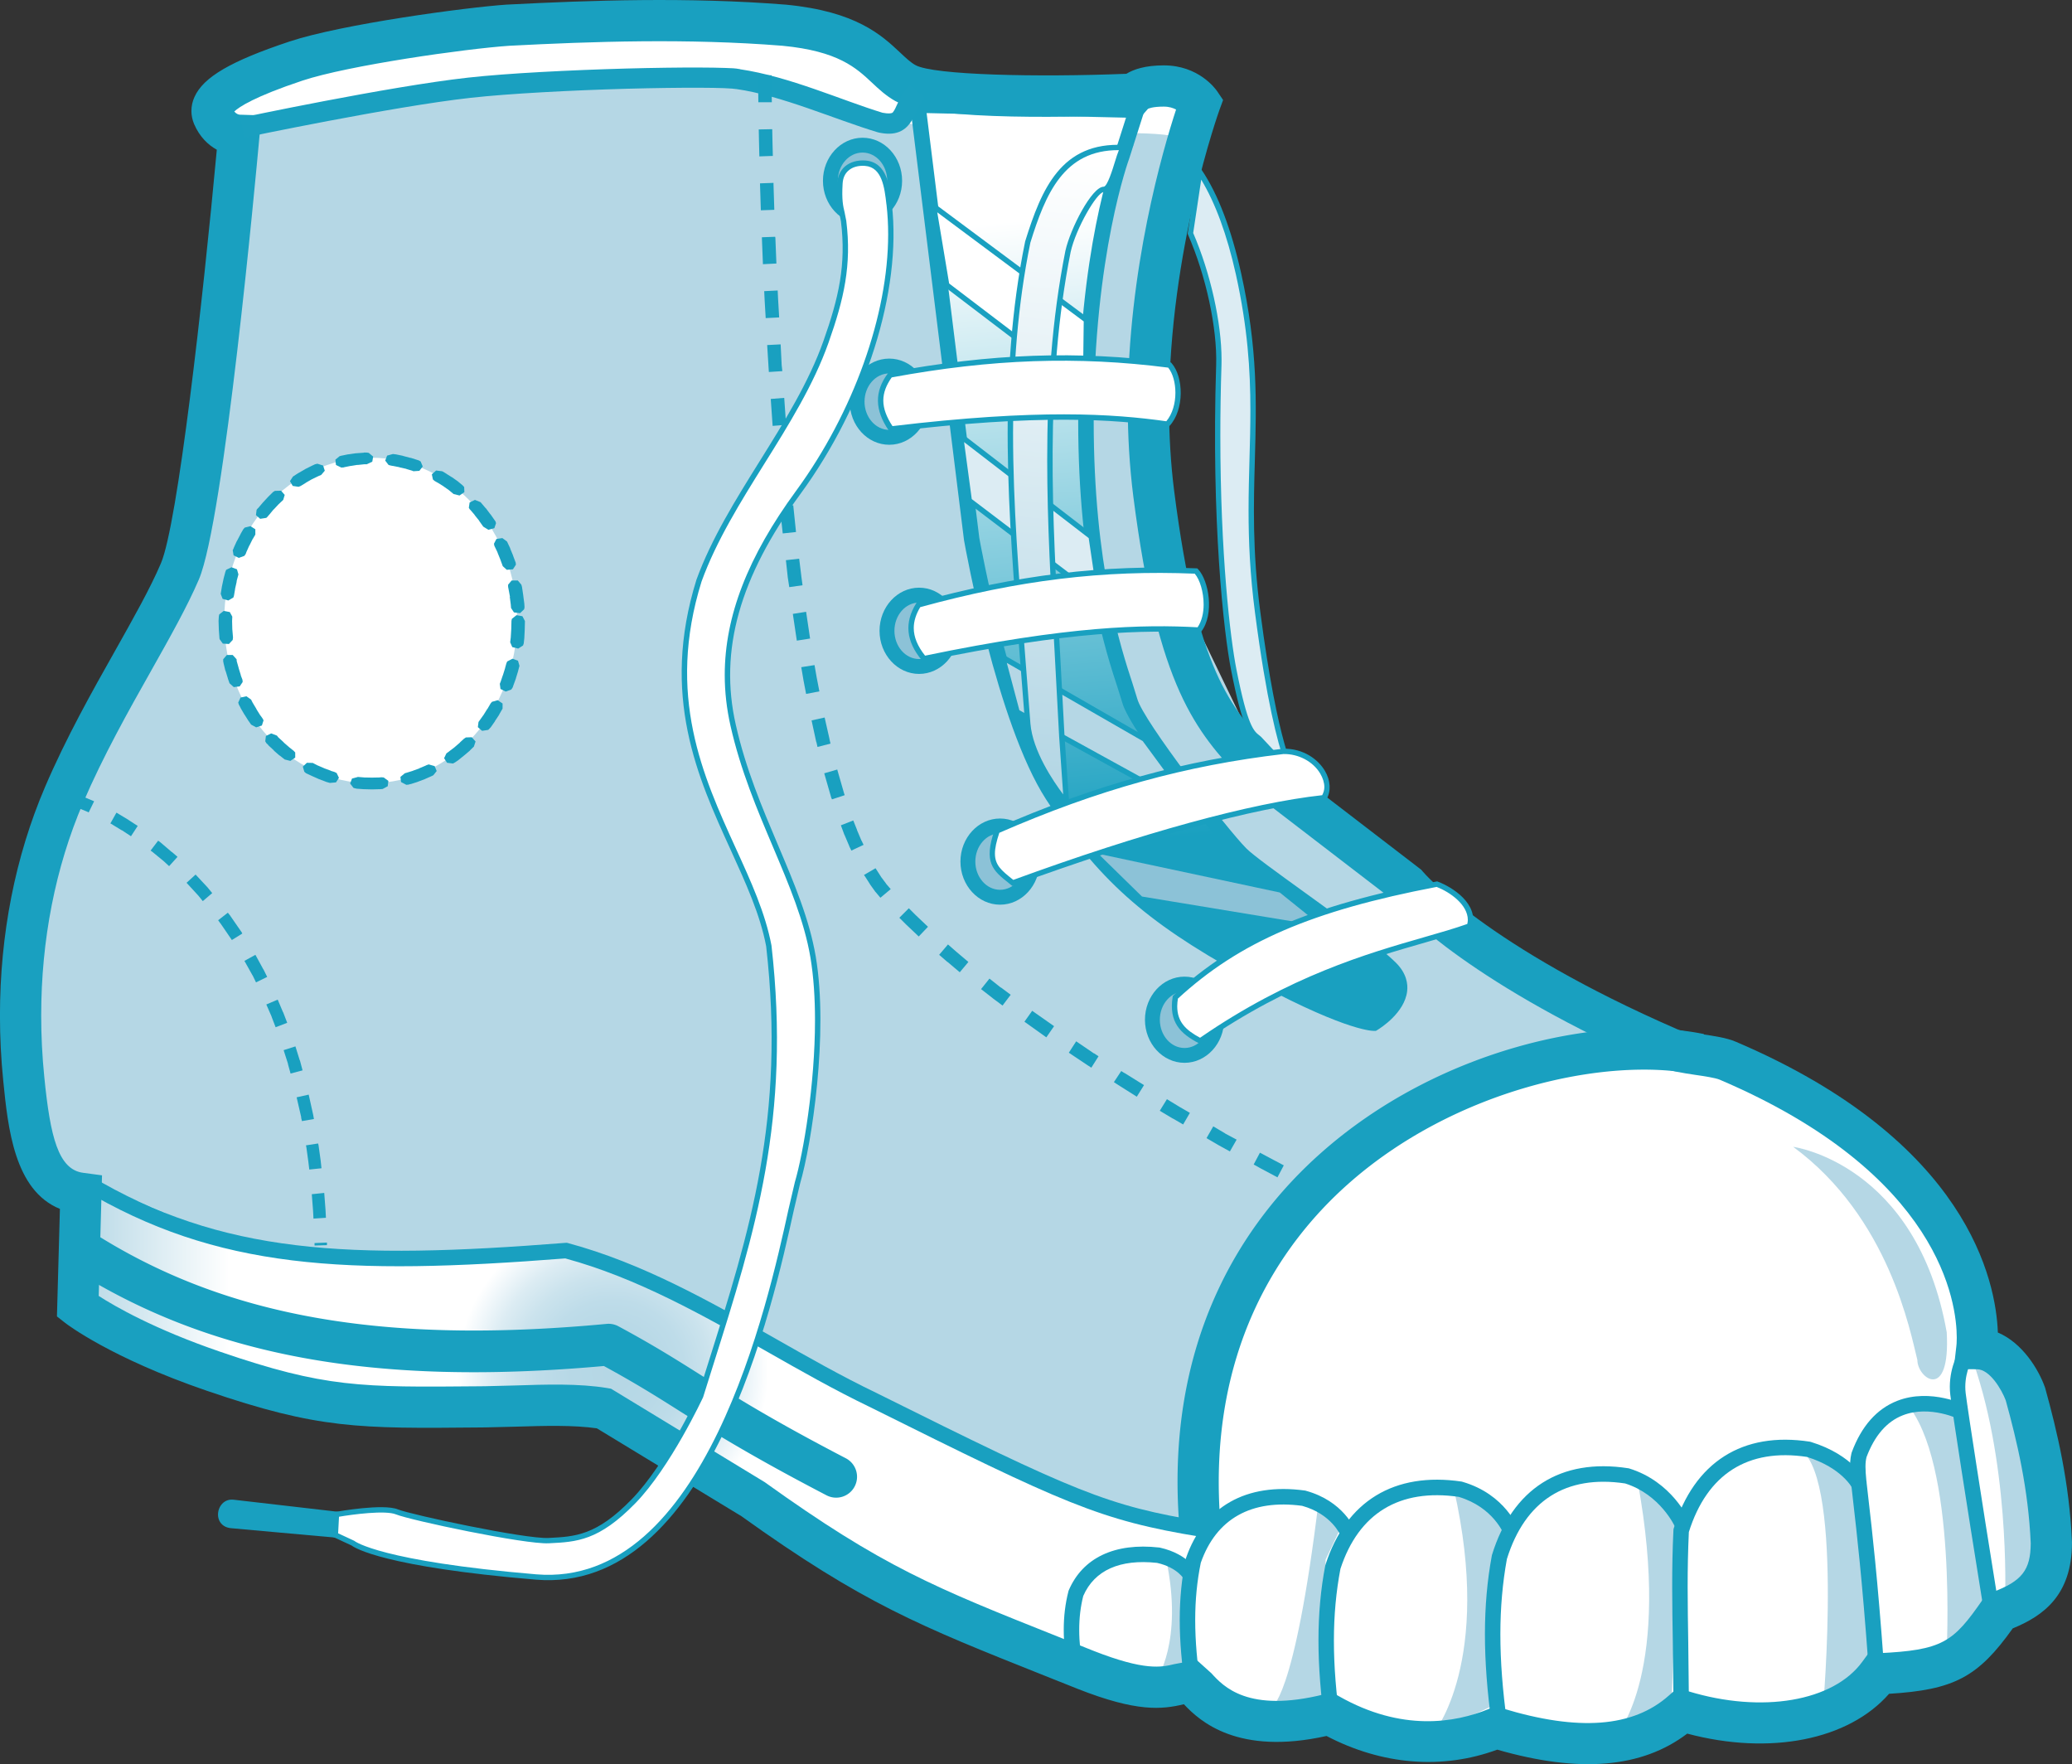 <svg xmlns="http://www.w3.org/2000/svg" viewBox="0 0 307.58 261.84" version="1.0"><rect x="0" y="0" width="307.58" height="261.84" fill="#333333" stroke="none"/><defs><linearGradient id="a" y2="156.59" gradientUnits="userSpaceOnUse" x2="319.39" gradientTransform="translate(71.83 210.51)" y1="249.49" x1="327.13"><stop offset="0" stop-color="#19a0c0"/><stop offset="1" stop-color="#fff"/></linearGradient><linearGradient id="c" y2="315.57" gradientUnits="userSpaceOnUse" x2="185.59" gradientTransform="translate(71.83 210.51)" y1="315.57" x1="163.05"><stop offset="0" stop-color="#b5d7e5"/><stop offset="1" stop-color="#fff"/></linearGradient><linearGradient id="d" y2="149.16" gradientUnits="userSpaceOnUse" x2="312.09" y1="239.51" x1="303.03"><stop offset="0" stop-color="#b5d7e5"/><stop offset="1" stop-color="#fff"/></linearGradient><radialGradient id="b" gradientUnits="userSpaceOnUse" cy="305.17" cx="161.26" gradientTransform="translate(215.8 352.93) scale(.611)" r="37.761"><stop offset="0" stop-color="#b5d7e5"/><stop offset=".27" stop-color="#b7d8e6"/><stop offset=".46" stop-color="#bedce9"/><stop offset=".626" stop-color="#cbe3ed"/><stop offset=".777" stop-color="#dcecf3"/><stop offset=".917" stop-color="#f2f8fb"/><stop offset="1" stop-color="#fff"/></radialGradient></defs><path d="M76.094 3.473c-6.14.41-24.15 2.87-31.52 5.33s-13.51 5.27-12.28 8.14 3.82 2.87 3.82 2.87-5.07 56.14-8.75 64.74c-3.69 8.6-11.65 20.2-17.2 33.16-7.45 17.41-6.79 33.96-5.97 42.15.81 8.19 1.91 16.16 8.46 16.98l.02.02-.46 16.79s6.22 4.84 20.16 9.61c16.34 5.6 22.04 5.44 40.35 5.27 5.46-.05 12.41-.63 17.55.23l22.11 13.43c19.39 13.91 27.21 16.49 49.43 25.37 10.71 4.22 12.66 2.1 15.61 1.8 1.32.8 5.16 8.65 20.52 4.81 8.99 5.08 17.69 4.99 24.86 2.04 13.42 4.08 21.92 2.52 27.61-2.53 11.48 3.49 23.78 1.9 29.18-5.52 10.23-.47 12.79-1.88 17.89-9.24 5.13-1.92 7.69-4.44 7.69-10.2-.33-7.94-1.93-15.12-3.85-22.11 0 0-2.41-6.72-7.21-6.72 0 0 3.32-25.54-36.98-42.73-2-.85-6.73-1-8.66-1.84-29.72-12.92-38.96-24.28-38.96-24.28l-20.65-15.85c-7.07-7.85-13.09-12.1-16.93-42.18-3.71-29.08 6.88-58.01 6.88-58.01s-1.71-2.51-5.39-2.51c-3.69 0-4.49 1.22-4.49 1.22s-28.65 1.25-33.86-1.64c-3.9-2.16-5.15-7.37-18.02-8.6-13.61-1.09-27.33-.71-40.96 0z" fill="#fff"/><path d="M101.754 11.673c-27.5-.28-67.53 7.38-67.53 7.38l.25 14.75-5.28 39.12-6.94 21.32-5.34 8.4-1.47 3.35-9.03 14.87-1.31 8.94-1.97 4.53v8.94l-1.19 8.12h1.19v9.03l5.97 14.54 8.18 3.34 25.72 7.84 21.63.38 18.28-1.5 5.22 2.25 15.28 5.97 26.09 14.53 36.16 16.78 10.81 2.22 1.5-1.85 2.25-20.5 6.69-17.53 14.56-16.78 20.5-11.56 22.38-4.09-7.85-5.97-4.28-1.63-10.59-5.94-33.44-26.21-12.62-26.1-5.04-32.5s5.5-32.67 5.5-34.84-13.31-1.38-18.56-1.38c-5.24 0-15.74 1.86-36.72-5.75-4.59-1.66-11.29-2.39-19-2.47z" fill="#b5d7e5"/><path d="M359.61 351.33l7.99 64.43s4.74 26.72 11.98 37.96c7.25 11.23 13.99 17.58 28.72 25.72 14.74 8.14 18.98 8.14 18.98 8.14s6.62-4.02 2.5-8.14-19.73-14.48-22.23-16.98-15.48-18.98-16.48-22.73c-1-3.74-6.51-16.34-6.51-41.55s5.36-39.37 5.36-39.37l2.15-6.73-32.46-.75z" fill="url(#a)" transform="translate(-223.356 -335.727)"/><path d="M135.114 15.743l7.99 64.43c.2 1.16 4.88 27.14 12.16 38.44 7.58 11.77 14.66 18.11 29.13 26.1 14.57 8.06 19.07 8.29 19.53 8.29h.32l.28-.17c.4-.25 3.98-2.5 4.36-5.71.13-1.04-.06-2.63-1.65-4.22-2.38-2.38-8.35-6.69-13.61-10.48-3.9-2.82-7.59-5.47-8.62-6.51-2.78-2.78-15.3-18.9-16.18-22.2l-.69-2.22c-1.73-5.27-5.78-17.61-5.78-39.04 0-24.67 5.24-38.83 5.29-38.97l2.63-8.25-35.33-.81.17 1.32zm50.39 126.97c-14.09-7.78-20.97-13.94-28.31-25.34-7.04-10.92-11.78-37.28-11.82-37.54 0 0-7.51-60.52-7.82-63.05 2.32.05 26.94.62 29.6.68l-1.68 5.27c-.2.52-5.42 14.59-5.42 39.72 0 21.8 4.13 34.38 5.9 39.76l.65 2.09c1.12 4.18 14.4 20.86 16.78 23.24 1.16 1.16 4.74 3.74 8.9 6.74 5.19 3.75 11.07 7.99 13.33 10.24.68.68 1.01 1.36 1.01 2.06 0 .09 0 .18-.02.27-.19 1.62-2.02 3.15-2.98 3.81-1.21-.19-6.14-1.33-18.12-7.95z" fill="#19a0c0"/><path d="M266.194 170.213s18.34 2.45 22.79 27.53c.57 10.4-4.36 6.85-4.36 4.1-1.05-4.16-4.18-21.14-18.43-31.63z" fill="#b5d7e5"/><path d="M287.17 522.78l1.21 23.54 25.12-.46 18.64 11.59 9.27-20.03-33.28-16.22-20.96 1.58z" fill="url(#b)" transform="translate(-223.356 -335.727)"/><path d="M236.58 510.93l20.52 8.72.32 21.58-22.54-10.21 1.7-20.09z" fill="url(#c)" transform="translate(-223.356 -335.727)"/><path d="M293.124 200.633l9.06 11.87.86 21.35-5.39 3.02s.75-20.49-5.29-36.23M282.894 208.183l7.55.65 5.39 31.27-6.9 5.82s1.72-29.11-6.04-37.74zM266.714 214.873l8.85 3.67 3.37 29.89-8.33 5.26s3.23-36.23-3.89-38.82M243.094 219.833l6.04 4.96-1.08 30.41-7.98 2.15s8.2-9.27 3.02-37.52M215.824 221.003l7.76 4.53s-2.37 12.08-2.37 12.73c0 .64.43 14.88.43 14.88l-8.84 4.1s8.84-10.57 3.02-36.24zM173.124 231.473l3.23 1.51v16.18l-4.74.22s4.09-5.61 1.51-17.91M195.764 222.633l3.67 3.24-2.65 5.6-.57 21.89-7.56.11s3.45-.65 7.11-30.84z" fill="#b5d7e5"/><path d="M75.274.683h-.04c-6.05.41-24.52 2.9-32.29 5.49-8.67 2.89-12.75 5.27-14.07 8.21-.31.68-.46 1.38-.46 2.09 0 .66.14 1.32.4 1.94.82 1.91 2.09 3.1 3.37 3.81-2.07 22.42-5.82 55.62-8.3 61.39-1.58 3.71-4.11 8.19-6.78 12.94-3.42 6.06-7.28 12.92-10.41 20.23-4.43 10.34-6.7 21.92-6.7 33.95 0 3.21.16 6.44.49 9.7.7 6.98 1.64 16.24 8.41 18.99-.1 3.51-.44 15.96-.44 15.96l1.22.96c.27.21 6.79 5.2 21.05 10.08 16.55 5.67 22.56 5.61 40.43 5.44l.94-.01 4.54-.11c4.21-.13 8.52-.25 11.97.25 1.08.66 21.26 12.92 21.44 13.03 18.09 12.96 26.52 16.31 44.95 23.65l5.02 2c8.76 3.45 12.45 3.05 15.73 2.27 2.37 2.53 8.01 7.64 21.17 4.71 8.26 4.31 17.17 5.04 25.35 2.03 12.19 3.51 21.45 2.74 28.2-2.38 12.31 3.27 23.95.95 29.96-5.91 9.66-.59 13.21-2.48 18.36-9.71 4.49-1.83 8.79-4.9 8.79-12.7v-.13c-.37-8.77-2.21-16.44-3.96-22.79l-.03-.1-.04-.11c-.92-2.58-3.3-6.53-6.97-8.08-.27-7.49-4.28-28.39-38.9-43.16-1.36-.58-3.18-.85-5.11-1.13-1.24-.19-2.94-.44-3.53-.7-28.45-12.37-37.73-23.31-37.82-23.42l-.22-.26-.28-.22s-20.02-15.36-20.43-15.69c-.32-.34-1.52-1.65-1.52-1.65-6.18-6.69-11.05-11.97-14.46-38.65-.53-4.17-.76-8.34-.76-12.43 0-23.35 7.4-43.91 7.48-44.15l.54-1.47-.88-1.3c-.27-.39-2.77-3.84-7.92-3.84-2.76 0-4.48.59-5.56 1.25-13.17.53-28.62.2-31.31-1.29-.72-.4-1.4-1.04-2.26-1.85-2.75-2.58-6.52-6.12-16.95-7.12-14.5-1.16-29.07-.65-41.41-.01zm40.88 6.11c8.29.79 10.95 3.29 13.3 5.49 1.02.96 2.09 1.96 3.48 2.73 5.53 3.07 28.55 2.33 35.47 2.02l1.28-.05s.38-.44.72-.82c.07-.05.68-.34 2.36-.34.79 0 1.36.2 1.82.43-1.92 5.87-7.17 23.7-7.17 44.02 0 4.38.25 8.88.82 13.39 3.66 28.63 9.39 34.84 16.03 42.03l1.85 2.02.23.18s19.92 15.29 20.4 15.66c1.7 1.93 12.03 12.75 39.84 24.84 1.34.58 3.16.85 5.08 1.14 1.32.19 2.97.44 3.61.71 32.9 14.03 35.2 33.23 35.2 38.3 0 .7-.04 1.13-.06 1.25l-.39 3.41 3.43.02c1.94 0 3.7 3.06 4.29 4.62 1.65 5.97 3.36 13.14 3.71 21.21-.02 3.98-1.3 5.62-5.7 7.27l-.9.34-.55.78c-4.38 6.32-5.92 7.48-15.51 7.93l-1.47.07-.87 1.19c-4.29 5.9-14.91 7.71-25.81 4.39l-1.64-.49-1.28 1.13c-5.31 4.71-13.38 5.33-24.69 1.89l-1.05-.31-1 .41c-4.99 2.05-12.89 3.39-22.19-1.88l-1.07-.6-1.18.3c-11.29 2.82-14.96-1.19-16.72-3.13l-2.6-2.34-.77.59-2.1.39c-1.95.47-4.38 1.04-12.09-1.99.02 0-5.01-2-5.01-2-18.53-7.38-26.2-10.43-43.75-23.02l-.1-.06-22.7-13.8-.58-.1c-4.12-.69-9.2-.53-13.69-.38l-4.4.11-.95.01c-17.53.16-22.83.21-38.38-5.12-9.82-3.36-15.68-6.76-18.05-8.29.07-2.7.49-17.9.49-17.9l-2.77-.37c-3.73-.46-4.92-5.36-5.8-14.24-.31-3.06-.46-6.1-.46-9.11 0-11.19 2.1-21.95 6.2-31.53 3-7 6.78-13.72 10.12-19.64 2.75-4.89 5.36-9.52 7.08-13.53 3.76-8.79 8.46-59.87 8.99-65.66l.29-3.24s-2.99-.09-3.21-.1c-.16-.01-.5-.1-.81-.47.72-.68 2.99-2.21 10.1-4.58 6.78-2.26 24.22-4.74 30.75-5.18 12.13-.63 26.44-1.13 40.53 0z" fill="#19a0c0"/><path d="M289.514 207.023c.36 3.01 2.91 19.13 3.02 19.82l1.81 11.33 2.27-.36-1.81-11.33c-.02-.17-2.65-16.77-3.01-19.73-.31-2.59.82-4.72.84-4.74l-2.02-1.1c-.06.11-1.5 2.77-1.1 6.11z" fill="#19a0c0"/><path d="M281.634 207.913c-3.04 1.19-5.31 3.76-6.75 7.64l-.02.07-.02.06c-.39 1.65-.2 3.25.29 7.51.48 4.19 1.3 11.22 2.21 23.78l2.29-.17c-.92-12.61-1.73-19.66-2.22-23.88-.31-2.62-.49-4.15-.49-5.25 0-.55.05-.98.15-1.4 1.2-3.19 3-5.28 5.38-6.21 4.03-1.59 8.5.62 8.54.64l1.04-2.04c-.22-.11-5.4-2.7-10.4-.75z" fill="#19a0c0"/><path d="M248.464 226.823l-.04.14-.01.15c-.28 5.67-.18 11.28-.09 16.7l.09 8.06h2.29l-.09-8.09c-.04-2.72-.09-5.47-.09-8.26 0-2.69.05-5.42.18-8.14 2.71-8.62 8.77-12.47 17.53-11.15 5.21 1.63 6.73 4.61 6.79 4.74l2.08-.98c-.08-.16-1.96-4.04-8.28-5.98l-.08-.02-.08-.02c-9.99-1.54-17.16 3.02-20.2 12.85zM196.774 232.203l-.02.07-.02.06c-1.35 7.04-1.35 14.67 0 24.01l2.27-.33c-.66-4.55-.99-8.67-.99-12.51 0-3.79.33-7.3.97-10.66 2.7-8.26 8.77-11.95 17.56-10.68 5.17 1.55 6.7 5.54 6.77 5.71l2.15-.78c-.07-.21-1.95-5.29-8.35-7.16l-.07-.02-.08-.02c-9.98-1.47-17.15 2.9-20.19 12.31z" fill="#19a0c0"/><path d="M221.484 230.763l-.02.06-.01.07c-1.36 7.35-1.36 15.32-.01 25.08l2.27-.32c-.66-4.76-.99-9.08-.99-13.1 0-3.97.33-7.65.97-11.17 2.7-8.66 8.77-12.53 17.55-11.21 5.24 1.65 7.38 6.39 7.41 6.44l2.1-.91c-.1-.24-2.57-5.81-8.92-7.76l-.08-.02-.08-.01c-9.98-1.54-17.15 3.02-20.19 12.85zM176.054 231.253l-.02.08-.02.07c-1.18 5.7-1.18 11.87-.01 19.42l2.27-.36c-.57-3.64-.85-6.94-.85-10.02 0-3.02.28-5.82.83-8.5 2.3-6.54 7.5-9.46 15.04-8.45 4.39 1.22 5.69 4.35 5.75 4.48l2.14-.83c-.07-.18-1.74-4.36-7.35-5.89l-.07-.02-.08-.01c-8.7-1.19-14.96 2.37-17.63 10.03z" fill="#19a0c0"/><path d="M158.644 236.053l-.03.08-.02.09c-.91 3.57-.91 7.42-.02 12.12l2.26-.43c-.42-2.19-.63-4.18-.63-6.02 0-1.79.2-3.44.6-5.02 1.66-3.82 5.45-5.51 10.96-4.91 3.11.71 4.04 2.47 4.08 2.54l2.07-.99c-.06-.11-1.38-2.84-5.71-3.81l-.06-.01-.06-.01c-6.6-.74-11.37 1.52-13.44 6.37zM12.224 176.483c20.01 11.94 39.08 12.84 71.69 10.29 10.66 2.89 20.46 8.45 29.94 13.83 4.92 2.8 10.01 5.69 15.14 8.16 28.97 14.41 34.2 16.87 49.24 19.33l.37-2.26c-14.28-2.34-18.9-4.36-48.6-19.14-5.08-2.44-10.13-5.31-15.02-8.09-9.65-5.48-19.64-11.14-30.65-14.1l-.19-.05-.2.01c-32.24 2.54-51.03 1.69-70.55-9.95l-1.17 1.97z" fill="#19a0c0"/><path d="M195.944 171.253c-10.88 9.7-23.31 27.27-20.82 55.92l6.09-.53c-2.27-26.12 8.97-42.06 18.8-50.82 15.94-14.22 38.54-19.04 51.7-16.36l1.22-5.99c-14.99-3.06-39.38 2.07-56.99 17.78zM9.464 183.843c-.93 1.44-.51 3.35.94 4.28 20.61 13.17 45.09 17.69 79.24 14.62 4.6 2.5 7.81 4.51 11.14 6.62 4.93 3.11 10.52 6.64 21.91 12.57 1.52.79 3.39.2 4.18-1.32s.2-3.39-1.32-4.18c-11.16-5.81-16.63-9.26-21.46-12.31-3.63-2.29-7.06-4.46-12.3-7.28-.54-.29-1.15-.41-1.76-.35-33.19 3.11-56.73-1.08-76.3-13.59a3.072 3.072 0 00-4.27.94z" fill="#19a0c0"/><path d="M132.814 26.833c0 2.93-2.14 5.3-4.77 5.3-2.64 0-4.77-2.37-4.77-5.3 0-2.92 2.13-5.29 4.77-5.29 2.63 0 4.77 2.37 4.77 5.29z" fill="#8cc2d7"/><path d="M122.164 26.833c0 3.53 2.64 6.4 5.88 6.4s5.87-2.87 5.87-6.4c0-3.52-2.63-6.39-5.87-6.39s-5.88 2.87-5.88 6.39zm2.21 0c0-2.31 1.64-4.19 3.67-4.19 2.02 0 3.66 1.88 3.66 4.19s-1.64 4.19-3.66 4.19-3.67-1.88-3.67-4.19z" fill="#19a0c0"/><path d="M136.784 59.613c0 2.93-2.14 5.3-4.77 5.3-2.64 0-4.78-2.37-4.78-5.3 0-2.92 2.14-5.29 4.78-5.29 2.63 0 4.77 2.37 4.77 5.29z" fill="#8cc2d7"/><path d="M126.134 59.613c0 3.53 2.63 6.4 5.87 6.4s5.88-2.87 5.88-6.4c0-3.52-2.64-6.39-5.88-6.39s-5.87 2.87-5.87 6.39zm2.2 0c0-2.31 1.65-4.19 3.67-4.19 2.03 0 3.67 1.88 3.67 4.19s-1.64 4.19-3.67 4.19c-2.02 0-3.67-1.88-3.67-4.19z" fill="#19a0c0"/><path d="M141.214 93.623c0 2.92-2.14 5.29-4.78 5.29-2.63 0-4.77-2.37-4.77-5.29s2.14-5.29 4.77-5.29c2.64 0 4.78 2.37 4.78 5.29z" fill="#8cc2d7"/><path d="M130.564 93.623c0 3.53 2.64 6.4 5.87 6.4 3.24 0 5.88-2.87 5.88-6.4s-2.64-6.4-5.88-6.4c-3.23 0-5.87 2.87-5.87 6.4zm2.21 0c0-2.31 1.64-4.19 3.66-4.19 2.03 0 3.67 1.88 3.67 4.19s-1.64 4.19-3.67 4.19c-2.02 0-3.66-1.88-3.66-4.19z" fill="#19a0c0"/><path d="M153.224 127.873c0 2.93-2.14 5.29-4.77 5.29-2.64 0-4.77-2.36-4.77-5.29 0-2.92 2.13-5.29 4.77-5.29 2.63 0 4.77 2.37 4.77 5.29z" fill="#8cc2d7"/><path d="M142.574 127.873c0 3.53 2.64 6.4 5.88 6.4s5.88-2.87 5.88-6.4c0-3.52-2.64-6.39-5.88-6.39s-5.88 2.87-5.88 6.39zm2.21 0c0-2.31 1.65-4.19 3.67-4.19s3.67 1.88 3.67 4.19-1.65 4.19-3.67 4.19-3.67-1.88-3.67-4.19z" fill="#19a0c0"/><path d="M180.614 151.353c0 2.92-2.14 5.29-4.77 5.29-2.64 0-4.78-2.37-4.78-5.29 0-2.93 2.14-5.3 4.78-5.3 2.63 0 4.77 2.37 4.77 5.3z" fill="#8cc2d7"/><path d="M169.964 151.353c0 3.52 2.63 6.39 5.87 6.39s5.88-2.87 5.88-6.39c0-3.53-2.64-6.4-5.88-6.4s-5.87 2.87-5.87 6.4zm2.21 0c0-2.31 1.64-4.19 3.66-4.19 2.03 0 3.67 1.88 3.67 4.19s-1.64 4.19-3.67 4.19c-2.02 0-3.66-1.88-3.66-4.19z" fill="#19a0c0"/><path d="M178.084 25.483l-1.37 9.15c2.52 5.76 4.4 13.74 4.21 19.56-.68 21.52.92 38.64 2.23 45.24 1.83 9.31 2.77 9.36 3.76 10.2l5.05 5.4s-2.57-3.54-5.27-24.11c-2.69-20.57 1.64-30.07-2.84-50.28-1.65-7.41-3.75-12.15-5.77-15.16z" fill="#dcecf3"/><path d="M177.694 25.423l-1.39 9.26.04.11c2.68 6.12 4.36 13.91 4.19 19.39-.74 23.2 1.13 39.8 2.23 45.33 1.71 8.7 2.66 9.45 3.66 10.24l.23.18 5.02 5.37.61-.51c-.02-.03-2.57-3.85-5.19-23.92-1.2-9.14-1-16.07-.81-22.78.23-8.37.45-16.29-2.04-27.53-1.46-6.56-3.42-11.71-5.83-15.3l-.57-.86-.15 1.02zm.62 1.24c2.09 3.46 3.83 8.14 5.15 14.07 1.75 7.92 2.15 14.18 2.15 20.12 0 2.43-.06 4.81-.13 7.22-.07 2.5-.14 5.03-.14 7.7 0 4.51.2 9.41.96 15.2 1.7 13.04 3.36 19.25 4.36 22.09-1.49-1.59-3.46-3.7-3.46-3.7-.04-.03-.28-.23-.28-.23-.81-.64-1.72-1.36-3.38-9.77-.92-4.64-2.39-17.1-2.39-34.74 0-3.3.05-6.78.17-10.42.01-.26.01-.53.01-.81 0-5.49-1.65-12.9-4.21-18.81.03-.18.93-6.21 1.19-7.92zM50.154 224.783l-.26 3.04-15.56-1.4c-2.43-.22-1.81-3.68.26-3.44l15.56 1.8z" fill="#19a0c0"/><path d="M32.814 223.393c-.48.65-.59 1.56-.27 2.27.31.67.93 1.08 1.76 1.15l15.95 1.44.33-3.83-15.94-1.84c-.73-.08-1.4.21-1.83.81zm1.56 2.63c-.54-.05-.92-.29-1.1-.69-.08-.17-.11-.36-.11-.55 0-.33.1-.66.29-.92.15-.21.5-.55 1.1-.48 0 0 14.44 1.66 15.17 1.75-.04.5-.15 1.74-.19 2.26-.76-.07-15.16-1.37-15.16-1.37z" fill="#19a0c0"/><path d="M161.274 47.503l-.13 10.48-20.62-15.69-1.95-11.69 22.7 16.9z" fill="#fff"/><path d="M138.184 30.673l1.97 11.84 21.37 16.26.15-11.47-23.65-17.61.16.98zm.95.84c1.46 1.09 21.43 15.96 21.74 16.19 0 .36-.1 8.16-.12 9.48-1.18-.9-19.62-14.93-19.86-15.11-.05-.28-1.49-8.95-1.76-10.56z" fill="#19a0c0"/><path d="M161.984 79.643l-19.39-14.93 1.29 9.57 19.49 14.81-1.39-9.45z" fill="#dcecf3"/><path d="M142.204 64.763l1.31 9.74 20.4 15.5-1.55-10.57-20.29-15.63.13.96zm.91.85c1.41 1.09 18.26 14.06 18.5 14.25.04.28 1 6.8 1.23 8.32-1.43-1.08-18.34-13.92-18.59-14.11-.04-.29-.93-6.93-1.14-8.46z" fill="#19a0c0"/><path d="M169.904 109.693l-21.08-12.13 2.16 8.12 26.83 14.77-7.91-10.76z" fill="#b5d7e5"/><path d="M148.444 97.663l2.2 8.28 26.98 14.86.51-.59-7.96-10.83-21.98-12.65.25.93zm1.01.72l20.18 11.61c.08.12 5.2 7.07 6.79 9.23-2.79-1.53-24.82-13.66-25.1-13.81-.07-.28-1.49-5.61-1.87-7.03z" fill="#19a0c0"/><path d="M190.144 132.093l-28.37-6.06 7.56 7.4 28.28 4.67-7.47-6.01z" fill="#8cc2d7"/><path d="M161.494 126.323l7.65 7.48 29.9 4.94-8.72-7.02-29.81-6.36.98.96zm1.54.39c2.43.52 26.76 5.71 26.94 5.75.12.09 4.56 3.67 6.21 5-2.67-.44-26.43-4.37-26.66-4.4-.15-.15-5.02-4.91-6.49-6.35z" fill="#19a0c0"/><path d="M174.474 148.013c9.2-8.52 19.96-13.21 38.83-16.79 2.36.89 5.66 3.26 4.87 6.21-8.45 3.04-22.7 5.05-40.02 17.06-2.79-1.45-4.23-3.06-3.68-6.48z" fill="#fff"/><path d="M213.234 130.833c-18.81 3.56-29.76 8.3-39.03 16.89l-.1.09-.03.14c-.59 3.74 1.13 5.46 3.9 6.89l.21.11.2-.13c13.31-9.23 24.82-12.54 33.23-14.95 2.55-.74 4.75-1.37 6.69-2.07l.2-.07.05-.2c.92-3.41-2.94-5.86-5.11-6.68l-.1-.04-.11.02zm.03.8c2.01.79 4.63 2.64 4.63 4.91 0 .19-.04.39-.08.59-1.87.66-3.97 1.27-6.42 1.97-8.41 2.42-19.92 5.73-33.25 14.92-2.1-1.13-3.39-2.34-3.39-4.67 0-.35.04-.74.1-1.14 9.11-8.39 19.91-13.05 38.41-16.58z" fill="#19a0c0"/><path d="M318.35 147.12c-9.02-.46-11.89 6.38-14.26 14.03-4.86 23.71-1.7 47.64 0 71.51.46 5.52 5.75 11.73 5.75 11.73l-.69-9.89c-1.1-24.04-3.82-48.14.92-71.97.75-3.39 3.91-9.2 5.29-9.2s2.3-5.97 2.99-6.21z" fill="url(#d)" transform="translate(-151.526 -125.217)"/><path d="M152.184 35.813c-4.14 20.18-2.48 40.77-.87 60.69l.86 10.97c.46 5.59 5.62 11.7 5.84 11.96l.78.92-.77-11.1-.69-12.9c-1.12-19.39-2.28-39.45 1.6-58.96.77-3.48 3.91-8.88 4.9-8.88 1.04 0 1.63-1.66 2.41-4.19.25-.8.59-1.9.77-2.07l1.26-.67-1.43-.07c-9.29-.48-12.23 6.49-14.66 14.3zm.78 71.6l-.85-10.97c-.86-10.62-1.73-21.43-1.73-32.24 0-9.43.66-18.86 2.57-28.19 2.25-7.25 4.98-13.78 13.14-13.73-.17.41-.36.98-.61 1.8-.33 1.09-1.12 3.63-1.65 3.63-1.74 0-4.94 6.19-5.68 9.51-2.04 10.28-2.7 20.68-2.7 31.05 0 9.44.54 18.86 1.08 28.12l.69 12.91s.47 6.65.6 8.6c-1.47-1.95-4.52-6.44-4.86-10.49z" fill="#19a0c0"/><path d="M132.124 55.653c12.41-2.3 25.67-3.52 41.51-1.47 1.66 1.89 1.76 6.53-.32 8.77-8.89-1.27-20.12-1.8-41.05.71-1.79-2.59-2.22-5.24-.14-8.01z" fill="#fff"/><path d="M132.054 55.263l-.15.02-.1.13c-2.01 2.68-1.97 5.45.13 8.48l.14.2.23-.03c21.97-2.64 33.03-1.84 40.96-.72l.2.03.14-.15c2.25-2.43 2.09-7.3.33-9.3l-.1-.12-.15-.02c-13.71-1.77-26.55-1.32-41.63 1.48zm41.36-.7c.69.85 1.07 2.26 1.07 3.73 0 1.55-.43 3.15-1.35 4.23-7.92-1.11-18.98-1.87-40.65.72-.88-1.34-1.36-2.59-1.36-3.8 0-1.17.44-2.3 1.25-3.43 14.85-2.74 27.53-3.18 41.04-1.45z" fill="#19a0c0"/><path d="M136.334 89.773c12.16-3.35 25.27-5.7 41.22-5.02 1.47 1.53 2.32 6.35.44 8.76-8.97-.49-20.21-.06-40.84 4.24-2.01-2.43-2.66-5.04-.82-7.98z" fill="#fff"/><path d="M136.224 89.393l-.15.04-.08.13c-1.77 2.85-1.5 5.61.85 8.44l.15.19.24-.05c21.66-4.52 32.75-4.67 40.74-4.23l.21.01.12-.16c2.02-2.59 1.14-7.62-.46-9.29l-.11-.11-.16-.01c-13.82-.59-26.57.96-41.35 5.04zm41.13-4.25c.77.89 1.32 2.74 1.32 4.58 0 1.26-.28 2.49-.9 3.38-7.98-.43-19.07-.23-40.45 4.21-1.11-1.4-1.68-2.75-1.68-4.1 0-1.02.33-2.05.96-3.1 14.56-4 27.14-5.53 40.75-4.97z" fill="#19a0c0"/><path d="M148.014 123.313c12.19-5.33 25.55-9.82 42.47-11.79 4.61-.1 7.63 4.18 6.1 6.87-9.54.99-25.31 4.99-46.24 12.65-2.56-2.06-3.98-2.9-2.33-7.73z" fill="#fff"/><path d="M190.474 111.123c-14.69 1.71-27.82 5.35-42.62 11.82l-.16.07-.06.17c-1.67 4.87-.24 6.01 2.12 7.89l.52.42.21-.08c19.24-7.04 35.62-11.53 46.14-12.63l.21-.02.1-.18c.68-1.19.58-2.76-.26-4.18-.97-1.63-3.11-3.34-6.2-3.28zm.05.79c2.23-.04 4.39 1.1 5.46 2.9.4.68.61 1.37.61 2.01 0 .43-.13.83-.32 1.2-10.54 1.15-26.8 5.6-45.85 12.57l-.18-.14c-1.56-1.25-2.55-2.04-2.55-3.78 0-.78.22-1.78.65-3.07 14.65-6.39 27.67-10 42.18-11.69z" fill="#19a0c0"/><path d="M103.824 10.023c-2.97-.01-6.77.04-10.88.15-8.21.23-17.54.69-23.47 1.35-11.83 1.31-33.78 5.97-33.78 5.97l.59 2.93s22.07-4.63 33.54-5.9c5.72-.64 15.02-1.12 23.18-1.35 4.09-.11 7.89-.16 10.82-.15 1.46 0 2.71.03 3.65.06.95.03 1.69.11 1.75.13h.06c6.78.97 14.56 4.48 21.04 6.43h.06l.06.03c1.15.24 2.12.25 3-.09.89-.34 1.5-1.03 1.88-1.66.74-1.24 1.01-2.34 1.96-3.37l-2.21-2.03c-1.46 1.57-1.93 3.2-2.32 3.84-.19.32-.24.36-.37.41s-.53.12-1.31-.03c-.01-.01-.03 0-.04 0-6.1-1.86-13.85-5.39-21.21-6.47v-.03c-.03-.01-.07 0-.1 0-.56-.11-1.17-.13-2.12-.16-1-.03-2.3-.06-3.78-.06z" fill-rule="evenodd" fill="#1aa0c0"/><path d="M112.574 15.173h2l-.04-4h-2l.04 4zm.06 4.04l.03 1.5v.03l.06 2.47 2-.07-.06-2.47-.03-1.5-2 .04zm.19 8v.21l.12 3.79 2-.07-.12-3.78v-.22l-2 .07zm.28 8v.21l.15 3.79 2-.1-.15-3.75v-.03l-.03-.19-1.97.07zm.34 8l.06 1.25v.03l.16 2.72 2-.1-.16-2.75-.06-1.25-2 .1zm.44 8l.19 3.06v.03l.06.91 2-.13-.1-.91v-.03l-.15-3.03-2 .1zm.53 8l.28 4 2-.16-.28-4-2 .16zm.62 8l.22 2.65v.03l.13 1.32 2-.22-.13-1.28-.25-2.69-1.97.19zm.72 7.96l.44 4 1.97-.21-.41-3.97-2 .18zm.91 7.97l.28 2.57.22 1.43 1.97-.28-.19-1.4v-.04l-.31-2.5-1.97.22zm1.03 7.97l.59 3.97 1.97-.31-.59-3.97-1.97.31zm1.25 7.91l.31 1.81v.03l.41 2.13 1.97-.38-.41-2.12-.31-1.78-1.97.31zm1.53 7.9l.69 3.19v.03h.03l.16.72 1.93-.5-.15-.65v-.04l-.72-3.18-1.94.43zm1.88 7.85l1.06 3.69h.03v.03l.06.15 1.88-.62-.03-.13-.03-.06-1.04-3.62-1.93.56zm2.47 7.72l.53 1.43h.03v.04l.69 1.62v.03l.31.63 1.81-.85-.28-.59-.03-.03-.66-1.56v-.04l-.56-1.4-1.84.72zm3.43 7.37l.07.1v.03h.03l.78 1.22v.03l.03.03.78 1.09.03.03.03.03.69.82 1.53-1.28-.65-.75-.04-.07-.75-1-.03-.06-.72-1.12-.03-.04-.03-.06-1.72 1zm5.25 6.35l1 1 1.88 1.78 1.37-1.44-1.84-1.75-.03-.03-.97-.97-1.41 1.41zm5.91 5.5l1.22 1.06h.03l1.81 1.53 1.28-1.53-1.81-1.53-1.22-1.07-1.31 1.54zm6.22 5.09l1.72 1.34.03.03 1.44 1.07 1.21-1.6-1.46-1.09v.03l-1.69-1.34-1.25 1.56zm6.44 4.84l3.25 2.32 1.15-1.66-3.25-2.28-1.15 1.62zm6.59 4.6l2.66 1.78.68.44 1.07-1.69-.66-.44v.03l-2.66-1.81-1.09 1.69zm6.69 4.37l.47.31 2.93 1.85 1.07-1.72-2.91-1.81h-.03l-.44-.28-1.09 1.65zm6.81 4.25l1.94 1.16h.03l1.5.87 1-1.72-1.5-.87-1.91-1.16-1.06 1.72zm6.94 4.06l1.78 1.04 1.69.93 1-1.75-1.69-.9-.03-.03-1.75-1.04-1 1.75zm7 3.91l1 .56 2.53 1.35.94-1.78-2.54-1.35-1-.53-.93 1.75zm7.06 3.78l2.97 1.6.94-1.79-2.97-1.59-.94 1.78z" fill-rule="evenodd" fill="#19a0c0"/><path d="M128.454 24.223c2.9.24 3.25 3.63 3.54 6.16 1.41 12.17-3.45 28.98-13.5 42.7-9.52 13-12.08 23.88-9.66 34.57 3.02 13.36 10.03 23.53 11.86 34.38 1.84 10.89-.44 27.15-2.32 33.54-1.94 6.62-10.11 60.87-38.8 58.48-23.75-2-27.17-5.02-27.17-5.02l-2.62-1.21.16-3.05s6.87-1.24 8.98-.38 19.07 4.43 22.52 4.26c4.25-.2 7.36-.45 12.6-5.84s9.97-15.61 9.97-15.61c6.82-21.87 13.25-39.24 10.11-66.82-2.86-15.15-18.12-29.3-10.36-54.2 4.44-12.26 14.52-23.19 18.86-35.47 2.38-6.75 3.39-11.65 2.61-17.9-.2-1.59-.76-2-.55-5.61.13-2.14 1.83-3.14 3.77-2.98z" fill="#fff"/><path d="M125.434 24.703c-.69.6-1.09 1.46-1.15 2.48-.15 2.6.1 3.61.32 4.51l.23 1.17c.8 6.42-.34 11.36-2.59 17.72-2.17 6.16-5.87 12.09-9.45 17.83-3.54 5.67-7.19 11.52-9.41 17.63-5.36 17.22.19 29.38 5.09 40.12 2.24 4.92 4.37 9.57 5.26 14.29 2.89 25.44-2.44 42.32-8.61 61.87l-1.5 4.76c-.02.06-4.73 10.18-9.86 15.45-5.23 5.38-8.37 5.53-12.34 5.73-3.49.17-20.42-3.45-22.35-4.24-2.19-.89-8.92.31-9.2.36l-.31.06-.19 3.63s2.74 1.27 2.82 1.31c.5.38 4.89 3.18 27.35 5.07 25.75 2.15 35.19-40.72 38.29-54.81l.93-3.96c1.72-5.86 4.26-22.3 2.33-33.71-.94-5.54-3.2-10.88-5.6-16.54-2.35-5.56-4.79-11.3-6.27-17.87-2.5-11.02.55-21.9 9.59-34.24 9.73-13.29 15.06-30.16 13.58-42.98l-.02-.12c-.3-2.59-.7-6.14-3.89-6.4-1.2-.09-2.28.22-3.05.88zm-43.97 204.35c4.15-.2 7.42-.36 12.87-5.96 5.22-5.37 9.99-15.62 10.04-15.72.02-.05 1.51-4.81 1.51-4.81 6.2-19.63 11.55-36.59 8.64-62.23-.92-4.85-3.06-9.54-5.33-14.5-4.83-10.61-10.32-22.62-5.05-39.53 2.18-6.02 5.81-11.84 9.32-17.47 3.61-5.77 7.33-11.75 9.53-17.98 2.29-6.47 3.45-11.51 2.63-18.09l-.25-1.26c-.21-.88-.44-1.79-.29-4.27.05-.82.34-1.46.87-1.92.6-.53 1.48-.77 2.47-.69 2.53.2 2.88 3.25 3.16 5.69l.02.12c.16 1.4.24 2.85.24 4.34 0 11.94-5.12 26.4-13.67 38.08-7.13 9.73-10.59 18.59-10.59 27.33 0 2.52.29 5.04.86 7.56 1.5 6.63 3.95 12.41 6.32 18 2.37 5.61 4.62 10.92 5.54 16.36.48 2.87.68 6.05.68 9.31 0 9.56-1.72 19.71-2.99 24.04l-.94 4.02c-3.06 13.92-12.39 56.27-37.44 54.19-23.11-1.95-26.92-4.9-26.96-4.93l-.04-.03-.05-.03s-1.97-.91-2.37-1.1c.02-.39.11-1.99.13-2.46 2.06-.35 6.88-.99 8.45-.35 2.16.88 19.1 4.47 22.69 4.29z" fill="#19a0c0"/><path d="M9.884 119.333l.34.09 1.13.38.03.03 1.69.69v.03h.06l.03.03.81-1.66-.09-.03-.03-.03h-.03l-1.79-.75h-.03l-1.15-.4-.03-.04-.41-.12-.53 1.78zm6.5 2.88l.28.15.03.03 1.34.82h.04l1.37.9 1-1.53-1.41-.91v-.03h-.03l-1.4-.84-.03-.03-.29-.16-.9 1.6zm5.97 4.03l.31.22.03.03 1.63 1.34.03.03.75.69 1.25-1.38-.82-.71h-.03l-1.65-1.41h-.03v-.03l-.35-.25-1.12 1.47zm5.34 4.78l1.69 1.84.03.03.69.85 1.4-1.19-.72-.88-.03-.03-1.72-1.84-1.34 1.22zm4.69 5.56l.34.47.03.03 1.6 2.34.03.04.03.06 1.56-.97-.06-.09v-.04l-1.66-2.4-.03-.03v-.03l-.4-.5-1.44 1.12zm3.9 6.03l1.19 2.13.03.03.5 1.03 1.66-.81-.53-1.07v-.03h-.03l-1.19-2.18-1.63.9zm3.25 6.47l.79 1.81v.03l.59 1.54 1.72-.66-.6-1.56v-.03h-.03l-.78-1.85-1.69.72zm2.57 6.78l.65 2.03v.07l.38 1.37 1.78-.47-.38-1.44v-.03h-.03l-.65-2.09-1.75.56zm1.93 7l.69 3h-.03l.13.53 1.78-.31-.1-.53v-.03l-.68-3.06-1.79.4zm1.38 7.13l.06.25.31 2.25v.03l.13 1.06 1.81-.19-.12-1.12-.32-2.31-.06-.25-1.81.28zm.87 7.25l.19 2.47.06 1.15 1.85-.12-.06-1.16-.19-2.5v-.03l-1.85.19zm.41 7.25v.37l1.84-.06v-.38l-1.84.07z" fill-rule="evenodd" fill="#19a0c0"/><path d="M76.754 92.083c0 13.34-9.73 24.16-21.735 24.16s-21.746-10.82-21.735-24.16c-.01-13.332 9.729-24.152 21.735-24.152s21.735 10.82 21.735 24.152z" fill="#fff"/><path d="M53.984 67.193l-1.1.08h-.06l-1.1.16h-.06l-1.07.22-.06.03h-.09l-.66.54.09.79.79.38.34-.02h.03l.06-.03.94-.19h.07l.97-.16v.02l1.03-.11H54.454l.81-.38.13-.76-.66-.55-.34-.05h-.35l-.06.03zm3.48.43l-.28.74.5.65.31.08.28.06h.06l.95.19.06.03.94.21.06.03.91.27v.03h.06l.07.03.87-.06.5-.65-.31-.74-.28-.16-.1-.03-.06-.02-1.03-.33h-.07l-1.03-.27-.06-.03-1.07-.22h-.06l-.35-.05-.87.24zm-10.69 1.28l-.47.22-.06.03-.98.49-.03.03-.94.54-.06.03-.75.49-.44.68.41.71.87.13.32-.13.75-.46.03-.03.85-.49.06-.03.85-.41.06-.03.44-.19.53-.62-.25-.77-.85-.27-.34.08zm17.33 1.5l.16.76.25.22.44.25.06.03.82.51.03.03.81.57.03.03.63.52.88.22.72-.5-.03-.76-.22-.24-.66-.55-.03-.03-.88-.62-.06-.03-.91-.57-.03-.03-.47-.27-.91-.11-.63.57zm-23.29 2.45l-.28.17-.69.68-.03.03-.75.81-.03.03-.72.85-.04.02-.18.22-.1.79.63.55.91-.14.22-.22.15-.19.04-.03.65-.79.04-.02.69-.74.03-.03.69-.65.22-.74-.54-.62-.91.02zm28.9 1.72l-.12.79.15.25.04.02.68.79v.03l.66.82v.03l.6.84.03.03.03.02.72.44.88-.24.25-.74-.09-.3-.07-.05v-.03l-.65-.93-.04-.03-.65-.87-.04-.02-.72-.85-.03-.03-.03-.02-.81-.33-.79.38zm-33.38 3.73l-.22.25-.41.71v.02l-.53 1.01-.03.03-.47 1.04v.05l-.13.24.13.77.78.38.82-.3.19-.27.09-.22v-.03l.44-.98.03-.03.47-.95.03-.03.38-.65v-.79l-.72-.46-.85.21zm37.36 1.69l-.37.71.06.3.47.98v.03l.41 1.01.37 1.01.6.54.91-.08.44-.68-.03-.3-.38-1.01v-.03l-.44-1.06v-.05l-.47-.99-.69-.51-.88.13zm-40.12 4.58l-.12.3-.28 1.06v.03l-.25 1.17v.03l-.16.98.28.74.85.24.75-.44.09-.29.16-.93v-.06l.25-1.11h-.03l.28-1.04-.22-.76-.81-.3-.79.38zm41.85 2.21v.32l.06.3.22 1.18h-.03l.15 1.17v.02l.04.47.43.65.91.11.6-.57.06-.3-.03-.49v-.03l-.16-1.22v-.03l-.18-1.2v-.03l-.1-.35-.53-.63h-.91l-.53.63zm-42.88 4.41l-.06.3-.04.66v.02l.04 1.26v.02l.09 1.23v.03l.03.16.47.65.91.06.56-.6.04-.3v-.14l-.1-1.17v-.03l-.03-1.17v-.02l.03-.63-.37-.68-.91-.17-.66.52zm43.44.66l-.06.3-.03 1.19v.03l-.07 1.17v.03l-.09.76.31.71.88.22.72-.46.1-.3.09-.79v-.03l.06-1.23v-.02l.03-1.26-.37-.71-.88-.16-.69.55zm-42.85 5.99v.33l.04.16v.05l.28 1.15.03.03.34 1.11v.03l.25.71.63.57.88-.11.44-.65-.03-.33-.25-.65v-.06l-.32-1.03v-.03l-.31-1.09h.03l-.03-.19-.57-.63h-.87l-.54.63zm42.16.33l-.12.27-.19.68v.03l-.32 1.03-.03.06-.34 1.01-.03.05-.07.19.1.76.78.39.82-.3.19-.28.09-.21v-.03l.41-1.12v-.03l.34-1.11v-.03l.19-.71-.22-.76-.81-.3-.79.41zm-39.59 5.36l-.34.74.09.3.25.46v.03l.57.98.03.03.6.95.03.03.34.49.75.41.85-.27.25-.77-.16-.3-.31-.43-.03-.03-.56-.9v-.03l-.54-.9-.03-.05-.22-.44-.69-.49-.88.19zm37.33.63l-.21.25-.47.81-.04.03-.56.9-.03.03-.6.84v.03l-.09.08-.1.79.63.55.91-.14.22-.22.09-.11.04-.02.65-.93v-.03l.63-.95v-.03l.5-.87v-.76l-.72-.49-.85.24zm-33.56 5.07l-.1.79.16.27.28.27.03.06.79.73.03.06.81.71.06.02.73.58.84.21.72-.49v-.76l-.22-.24-.69-.55-.03-.03-.75-.65-.03-.05-.75-.69-.03-.02-.22-.28-.85-.32-.78.38zm29.68.22l-.28.19-.57.52-.03.05-.75.65-.03.03-.79.6-.03.03-.41.3-.34.71.44.68.88.11.31-.17.44-.3.03-.02.85-.69.03-.02.84-.71.04-.06.56-.54.25-.76-.56-.63-.88.03zm-24.2 4.33l.22.76.25.22.82.38.06.03.97.43.06.03 1.01.38.06.03.56.16.91-.08.44-.68-.34-.71-.32-.16-.53-.16-.03-.03-.91-.33-.06-.03-.88-.38-.06-.02-.76-.39-.87-.02-.6.57zm18.37-.22l-.13.06-.03.02-.91.38-.03.03-.91.33-.06.03-.97.3-.19.05-.66.55.1.76.78.41.34-.03.25-.08h.07l1.03-.33.06-.03 1.01-.38.06-.03.97-.43.06-.03.16-.08.5-.63-.31-.73-.88-.25-.31.11zm-10.25 1.77l-.82.22-.28.74.5.65.32.08h.03l.06.03 1.1.08h.06l1.13.03h.06l1.13-.03h.06l.38-.03.75-.41.1-.79-.69-.51-.35-.03-.34.03h-.07l-.97.02h-.06l-1-.02h-.07l-.97-.08h-.06v.02z" fill="#19a0c0"/></svg>